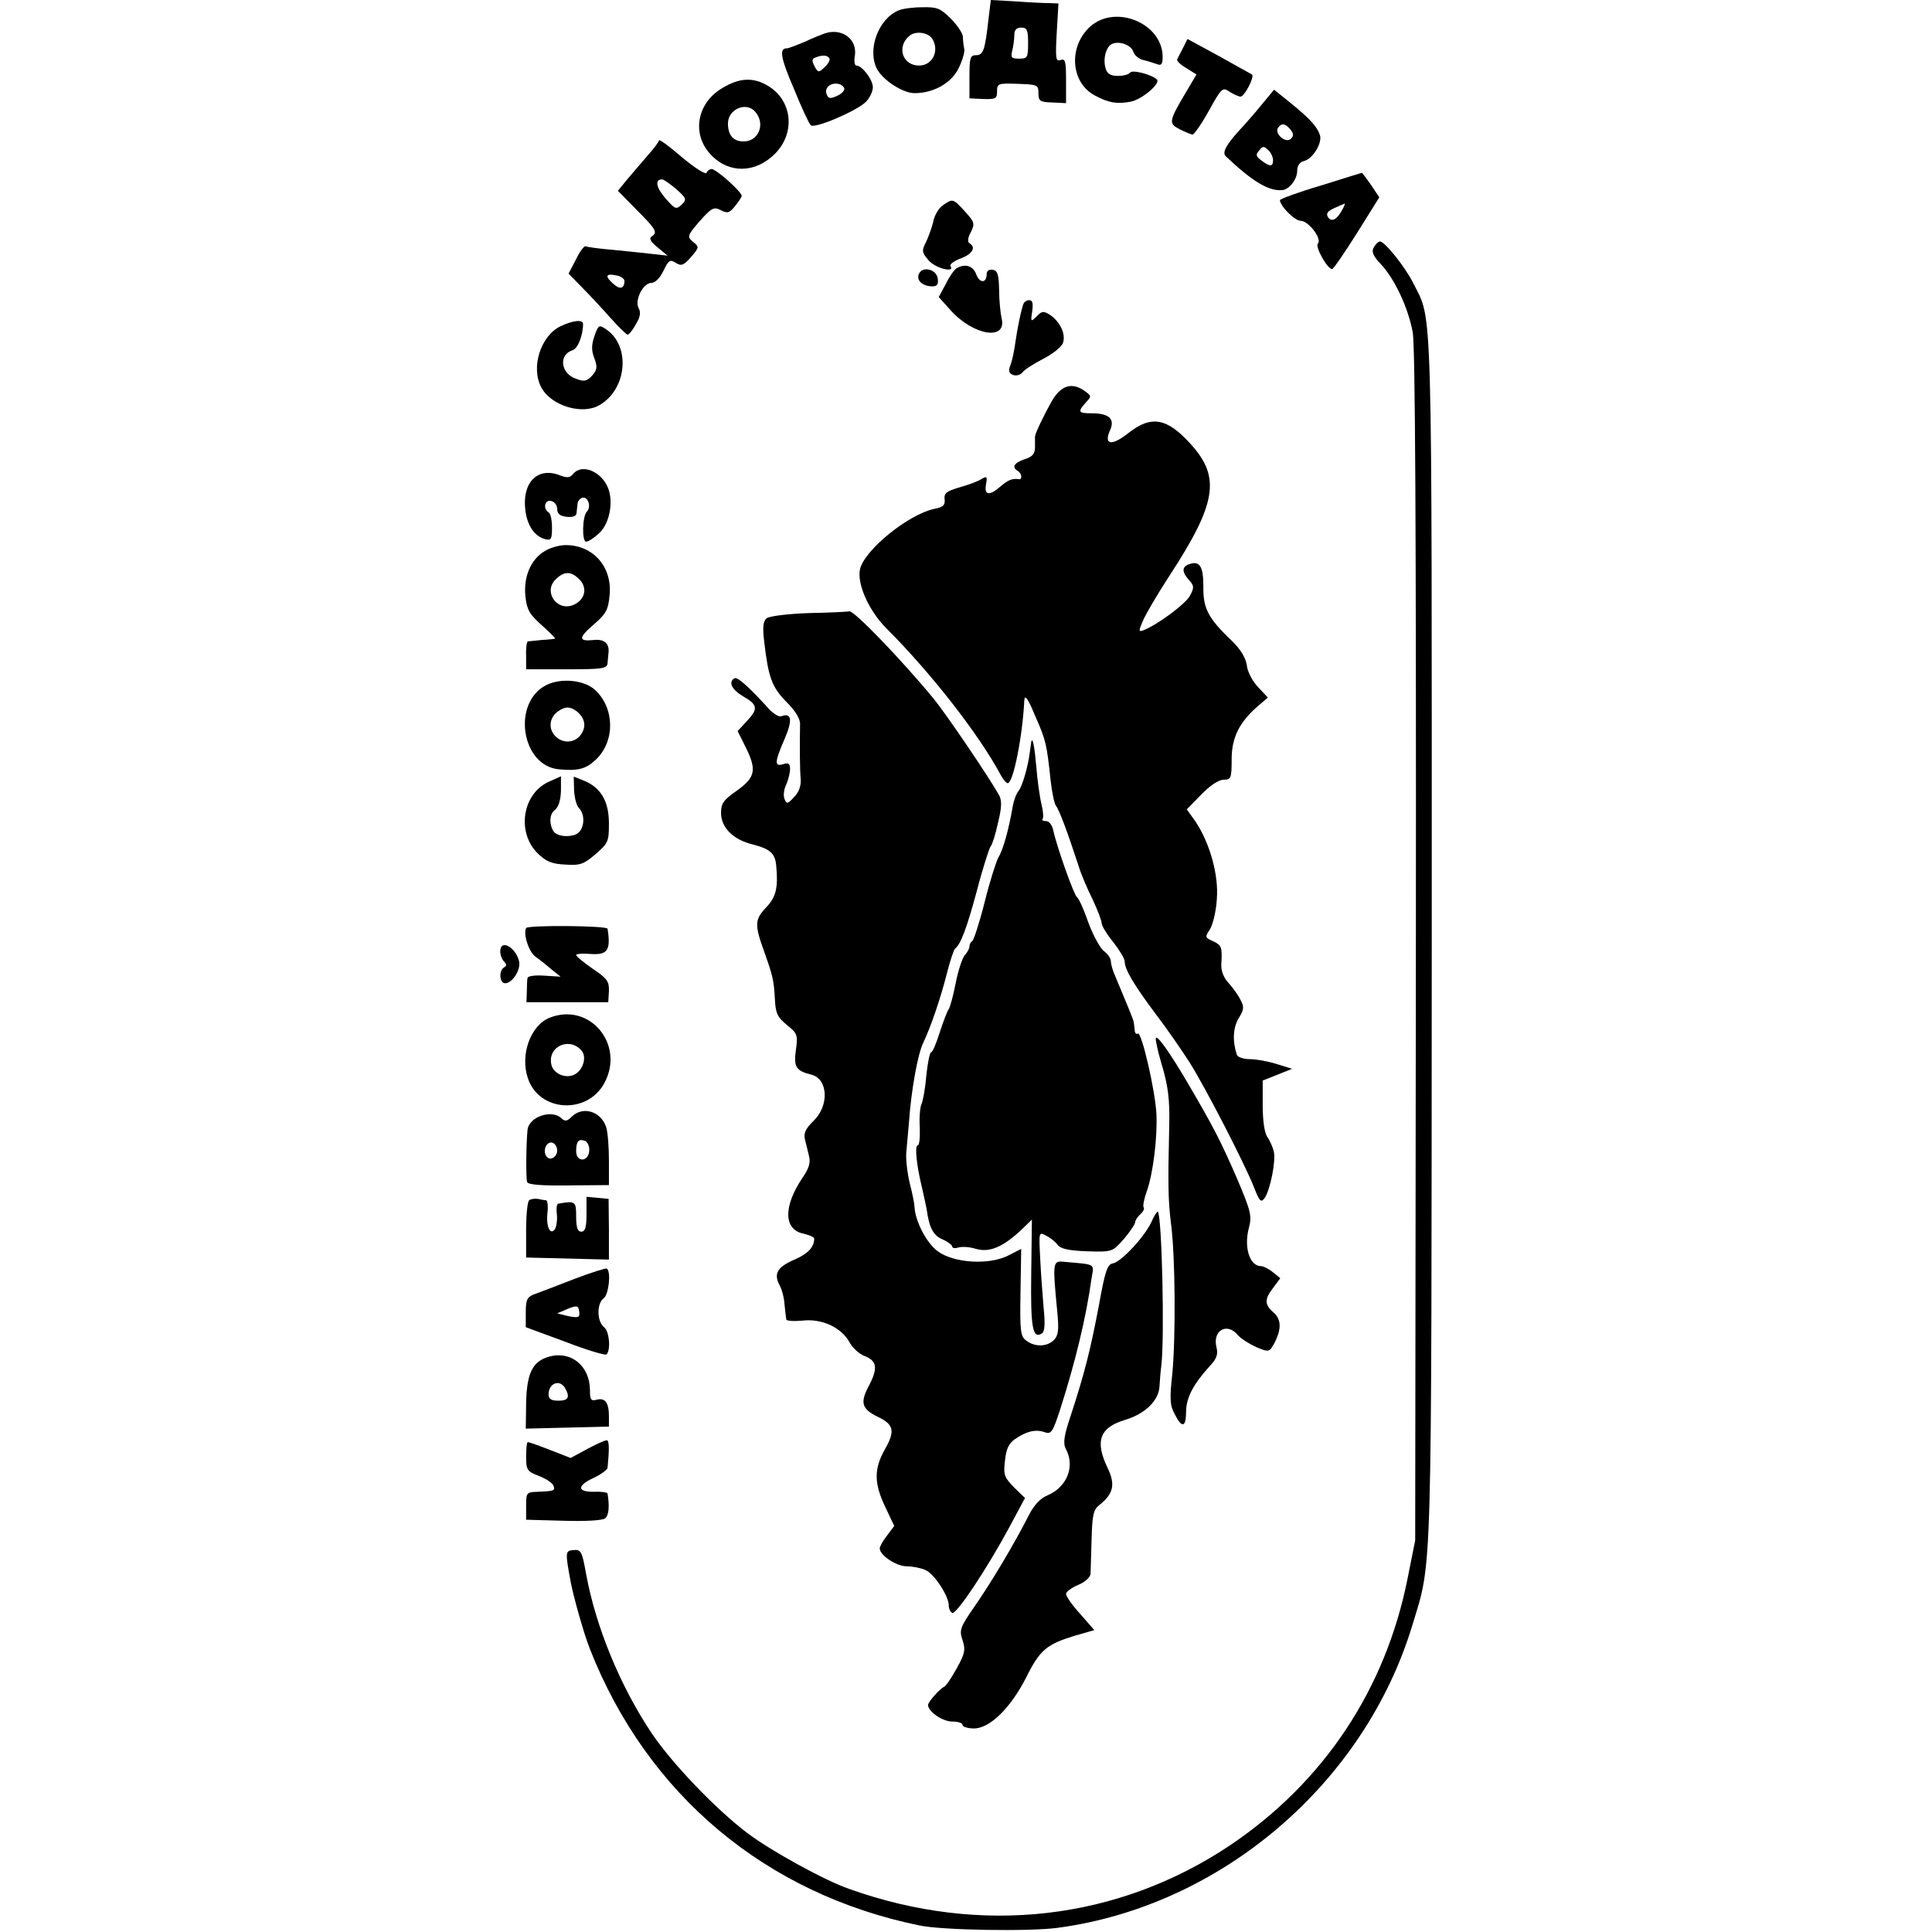 <?xml version="1.0" standalone="no"?>
<!DOCTYPE svg PUBLIC "-//W3C//DTD SVG 20010904//EN"
 "http://www.w3.org/TR/2001/REC-SVG-20010904/DTD/svg10.dtd">
<svg version="1.0" xmlns="http://www.w3.org/2000/svg"
 width="560pt" height="560pt" viewBox="0 0 560 560"
 preserveAspectRatio="xMidYMid meet">
<g transform="translate(0,560) scale(0.1,-0.1)"
fill="#000000" stroke="none">
<path d="M2865 5543 c-10 -89 -15 -103 -36 -103 -17 0 -19 -8 -19 -63 l0 -62
40 -2 c36 -1 40 1 40 22 0 23 3 24 60 22 57 -2 60 -3 60 -27 0 -23 4 -26 40
-27 l40 -2 0 66 c0 55 -2 64 -16 59 -14 -5 -15 5 -11 79 l5 85 -27 1 c-14 0
-58 2 -97 5 l-72 4 -7 -57z m115 -68 c0 -42 -2 -45 -26 -45 -22 0 -25 3 -20
23 3 12 6 32 6 45 0 15 6 22 20 22 17 0 20 -7 20 -45z"/>
<path d="M2605 5570 c-59 -24 -92 -114 -63 -170 18 -33 75 -70 109 -70 55 0
106 29 127 71 11 22 19 48 17 57 -2 9 -4 25 -4 36 -1 10 -16 33 -35 52 -30 30
-40 34 -82 33 -27 0 -58 -4 -69 -9z m97 -82 c22 -35 1 -78 -38 -78 -49 0 -66
56 -27 87 18 14 53 9 65 -9z"/>
<path d="M3160 5523 c-64 -58 -57 -163 14 -200 39 -21 63 -25 102 -18 34 6 90
54 77 65 -17 15 -73 29 -78 19 -4 -5 -19 -9 -35 -9 -20 0 -31 6 -35 21 -9 27
1 65 19 72 22 9 55 -4 61 -23 3 -10 16 -21 29 -24 13 -3 31 -9 40 -12 12 -5
16 0 16 21 0 97 -136 154 -210 88z"/>
<path d="M2390 5503 c-8 -3 -34 -13 -57 -24 -24 -10 -47 -19 -52 -19 -23 0
-19 -26 20 -117 22 -54 44 -102 49 -106 10 -11 128 39 158 66 12 11 22 31 22
44 0 22 -31 63 -48 63 -5 0 -7 13 -4 29 7 48 -38 81 -88 64z m14 -72 c3 -4 -3
-16 -13 -25 -18 -17 -20 -17 -30 2 -8 15 -8 22 2 25 19 8 35 8 41 -2z m43 -87
c2 -6 -7 -16 -21 -22 -20 -9 -25 -8 -30 5 -7 18 11 34 33 30 8 -1 16 -7 18
-13z"/>
<path d="M3429 5461 c-7 -14 -15 -29 -17 -33 -2 -4 10 -16 26 -25 l30 -19 -32
-54 c-49 -83 -49 -88 -16 -105 16 -8 33 -15 37 -15 4 0 26 31 47 69 37 67 40
69 60 55 11 -7 26 -14 32 -14 11 0 41 57 33 64 -2 1 -45 25 -95 53 l-92 50
-13 -26z"/>
<path d="M2094 5345 c-75 -44 -90 -135 -33 -194 52 -55 129 -53 185 3 60 60
51 153 -18 196 -44 27 -84 25 -134 -5z m96 -70 c29 -35 9 -85 -35 -85 -29 0
-45 18 -45 52 0 42 54 65 80 33z"/>
<path d="M3654 5293 c-21 -26 -44 -51 -49 -57 -50 -53 -64 -78 -52 -89 77 -73
125 -102 164 -98 20 2 43 31 43 56 0 14 7 25 19 28 26 6 54 52 47 75 -8 25
-30 49 -87 95 l-46 37 -39 -47z m86 -68 c10 -12 10 -19 2 -27 -15 -15 -48 14
-38 31 10 15 21 14 36 -4z m-50 -89 c0 -20 -9 -20 -34 -1 -16 12 -17 17 -6 29
10 13 14 13 26 1 8 -7 14 -21 14 -29z"/>
<path d="M1910 5193 c0 -4 -15 -24 -33 -44 -17 -20 -44 -51 -59 -69 l-27 -33
54 -55 c58 -58 62 -66 43 -78 -7 -5 -2 -15 18 -31 l29 -24 -45 5 c-25 3 -76 8
-115 12 -38 3 -73 8 -77 10 -4 3 -17 -14 -28 -37 l-22 -42 40 -41 c22 -22 59
-62 82 -88 24 -27 46 -48 49 -48 4 0 15 13 24 30 13 21 15 35 8 47 -12 23 13
73 37 73 11 0 25 14 35 35 15 31 19 34 36 23 16 -10 23 -7 44 17 24 28 24 29
6 44 -18 15 -17 18 19 60 35 39 41 42 61 32 19 -10 25 -9 41 11 11 13 19 26
20 30 0 12 -73 77 -87 78 -6 0 -13 -5 -15 -11 -2 -6 -34 14 -71 45 -37 32 -67
54 -67 49z m50 -141 c30 -27 31 -30 16 -45 -16 -15 -19 -14 -47 18 -27 31 -32
55 -10 55 5 0 23 -13 41 -28z m-150 -266 c0 -23 -13 -26 -32 -9 -25 22 -23 31
7 25 14 -2 25 -10 25 -16z"/>
<path d="M3828 5062 c-65 -19 -118 -39 -118 -42 0 -17 43 -60 60 -60 23 0 63
-53 50 -66 -9 -9 27 -73 41 -74 4 0 36 47 72 104 l65 104 -24 36 c-14 20 -26
36 -27 35 -1 0 -55 -17 -119 -37z m62 -71 c-15 -28 -31 -36 -41 -20 -6 10 -1
17 19 26 15 7 28 12 30 13 1 0 -2 -9 -8 -19z"/>
<path d="M2733 5005 c-12 -8 -25 -30 -28 -48 -4 -17 -14 -44 -21 -59 -13 -25
-12 -30 8 -53 20 -23 77 -37 63 -16 -3 5 11 15 30 22 34 13 45 32 25 44 -6 4
-5 16 4 32 12 25 11 29 -17 60 -35 38 -35 38 -64 18z"/>
<path d="M3982 4883 c-7 -12 -3 -24 19 -47 41 -43 81 -128 94 -200 7 -43 10
-567 9 -1781 l-2 -1720 -22 -110 c-64 -322 -243 -591 -515 -774 -325 -217
-721 -263 -1104 -126 -70 24 -228 111 -295 162 -89 67 -217 200 -277 289 -91
136 -162 308 -190 461 -12 67 -15 72 -37 70 -24 -2 -24 -5 -7 -97 9 -44 38
-148 55 -190 166 -422 510 -710 955 -801 65 -14 319 -18 400 -7 474 63 890
418 1029 878 58 192 55 95 56 1985 0 1888 3 1792 -53 1903 -23 47 -83 122 -97
122 -5 0 -13 -8 -18 -17z"/>
<path d="M2772 4822 c-7 -5 -21 -25 -31 -46 l-20 -37 35 -39 c67 -74 164 -88
147 -22 -3 14 -7 51 -7 81 -1 45 -4 56 -18 59 -11 2 -18 -3 -18 -12 0 -27 -20
-28 -30 -2 -9 26 -33 33 -58 18z"/>
<path d="M2663 4805 c-7 -19 12 -35 40 -35 13 0 18 6 15 23 -4 27 -45 37 -55
12z"/>
<path d="M2966 4718 c-8 -24 -17 -70 -23 -111 -3 -23 -9 -52 -14 -65 -7 -17
-5 -24 8 -29 9 -3 21 0 27 8 6 8 33 25 60 39 27 14 53 34 57 46 9 25 -8 61
-37 81 -19 12 -24 12 -39 -4 -17 -17 -18 -16 -13 15 3 23 1 32 -9 32 -8 0 -15
-6 -17 -12z"/>
<path d="M1624 4654 c-57 -28 -86 -119 -55 -177 28 -53 119 -81 169 -51 79 46
90 169 21 218 -23 16 -24 15 -36 -18 -9 -27 -9 -42 0 -65 9 -25 8 -33 -7 -50
-15 -16 -23 -18 -46 -9 -45 15 -52 70 -10 83 15 5 30 43 30 76 0 14 -31 10
-66 -7z"/>
<path d="M3049 4438 c-23 -41 -48 -93 -49 -103 0 -3 0 -16 0 -31 0 -19 -7 -28
-30 -35 -31 -11 -38 -23 -20 -34 12 -7 14 -26 3 -24 -18 3 -31 -2 -53 -21 -32
-28 -48 -26 -42 6 4 23 3 25 -14 15 -11 -7 -39 -17 -64 -24 -37 -11 -44 -17
-42 -34 2 -17 -4 -23 -30 -28 -75 -16 -201 -118 -215 -174 -10 -42 25 -121 76
-172 130 -130 269 -308 332 -426 7 -13 16 -23 20 -23 16 0 43 136 48 240 1 18
10 7 31 -44 32 -72 34 -83 45 -186 4 -36 11 -70 16 -76 9 -11 33 -75 65 -173
7 -24 26 -68 41 -98 14 -30 26 -61 26 -68 0 -8 15 -33 34 -56 18 -23 33 -48
33 -56 0 -23 27 -68 89 -151 33 -43 77 -107 100 -143 44 -70 156 -286 186
-361 16 -41 20 -45 31 -30 16 24 33 109 26 135 -3 12 -11 31 -19 42 -8 12 -13
48 -13 91 l0 72 43 17 42 17 -45 14 c-25 8 -60 14 -78 14 -18 0 -35 6 -37 13
-13 39 -11 78 5 105 16 26 17 33 5 55 -7 14 -23 36 -35 49 -13 14 -21 34 -20
53 3 50 1 55 -24 67 -23 10 -24 12 -9 34 8 13 18 52 20 87 6 70 -20 163 -62
226 l-25 35 42 43 c25 26 51 43 65 43 21 0 23 4 23 59 0 63 22 108 78 156 l27
23 -28 30 c-16 16 -31 45 -33 63 -3 22 -18 47 -43 71 -69 66 -84 94 -83 158 0
60 -11 76 -43 64 -20 -8 -19 -23 2 -46 14 -16 15 -21 2 -45 -13 -24 -94 -84
-135 -100 -14 -5 -14 -2 -1 28 8 19 42 77 76 129 137 210 150 286 63 382 -69
77 -115 85 -181 33 -49 -39 -73 -35 -53 9 14 32 -4 48 -53 48 -40 0 -42 4 -18
31 17 18 17 19 -2 33 -37 27 -69 18 -96 -28z"/>
<path d="M1661 4226 c-9 -11 -18 -12 -40 -3 -64 24 -109 -23 -98 -104 6 -44
27 -74 58 -82 16 -4 19 0 19 33 0 22 -4 42 -10 45 -17 11 -11 37 7 33 10 -2
18 -12 18 -23 0 -14 8 -21 28 -23 17 -2 27 2 28 10 1 7 2 19 3 27 0 8 7 16 13
18 17 6 28 -26 14 -40 -13 -13 -15 -87 -2 -87 6 0 22 10 36 23 28 24 42 79 31
122 -14 54 -77 85 -105 51z"/>
<path d="M1578 4002 c-40 -24 -61 -75 -55 -131 4 -38 12 -52 47 -83 24 -21 41
-39 39 -39 -2 -1 -20 -3 -39 -4 -19 -2 -37 -4 -40 -4 -3 -1 -6 -19 -5 -41 l0
-40 118 0 c104 0 117 2 118 18 1 9 2 24 3 32 2 25 -13 38 -42 35 -46 -5 -46 6
-2 44 37 32 43 43 47 86 8 82 -48 145 -127 145 -19 0 -47 -8 -62 -18z m101
-81 c25 -25 17 -59 -16 -74 -48 -21 -89 37 -53 73 25 25 45 25 69 1z"/>
<path d="M2346 3823 c-63 -2 -116 -9 -124 -15 -10 -9 -12 -26 -7 -67 12 -104
22 -132 64 -175 27 -27 41 -50 40 -66 -1 -57 -1 -132 2 -159 1 -18 -5 -37 -19
-51 -19 -21 -22 -21 -28 -6 -4 10 -2 28 5 42 6 14 11 34 11 45 0 16 -5 19 -20
14 -26 -8 -25 6 5 75 23 54 19 75 -10 64 -7 -3 -23 7 -36 21 -59 65 -92 94
-100 89 -19 -11 -8 -33 26 -53 42 -24 43 -36 9 -72 l-26 -28 25 -50 c31 -64
26 -85 -29 -124 -37 -26 -44 -36 -44 -63 0 -43 35 -78 93 -92 50 -13 64 -26
67 -62 6 -65 -1 -91 -30 -121 -33 -35 -33 -50 -4 -130 24 -68 27 -80 30 -134
2 -42 7 -53 35 -76 30 -24 32 -29 26 -72 -7 -49 0 -61 45 -72 48 -12 52 -89 7
-133 -24 -23 -30 -37 -26 -54 3 -13 9 -35 12 -49 5 -18 0 -36 -19 -63 -56 -83
-55 -151 4 -162 16 -4 30 -10 30 -14 0 -25 -18 -44 -57 -61 -49 -21 -61 -40
-44 -73 7 -12 14 -38 15 -57 2 -19 4 -38 5 -43 0 -5 21 -6 46 -4 56 7 113 -19
137 -62 9 -17 29 -35 43 -40 37 -14 40 -35 15 -84 -28 -51 -23 -70 25 -93 46
-22 50 -41 20 -94 -32 -56 -32 -98 1 -167 l26 -55 -21 -28 c-12 -15 -21 -32
-21 -37 0 -20 48 -52 78 -52 17 0 42 -5 55 -11 25 -11 67 -75 67 -102 0 -9 4
-19 10 -22 11 -7 101 128 166 249 l45 84 -32 31 c-28 29 -31 36 -26 77 3 33
11 50 28 62 33 23 60 30 86 21 20 -7 24 -2 47 69 43 135 74 262 90 377 7 44
15 39 -84 48 -28 2 -29 -5 -16 -139 6 -59 4 -74 -9 -88 -20 -20 -55 -21 -80
-2 -17 12 -19 26 -17 140 l2 126 -37 -19 c-57 -29 -160 -22 -206 13 -32 24
-64 87 -66 126 0 8 -6 40 -14 70 -7 30 -12 71 -10 90 2 19 5 60 8 90 6 88 25
193 40 225 24 50 53 137 70 205 9 36 20 67 23 70 16 12 33 55 63 166 17 66 36
124 40 130 5 5 15 37 22 70 11 44 11 64 3 79 -29 52 -153 235 -190 280 -92
112 -232 257 -244 253 -4 -1 -56 -4 -116 -5z"/>
<path d="M1583 3614 c-100 -51 -72 -235 38 -244 55 -5 78 1 107 29 55 53 54
148 -3 201 -31 29 -99 36 -142 14z m89 -76 c24 -20 28 -44 12 -67 -18 -26 -55
-27 -76 -3 -19 21 -15 52 8 69 22 16 36 16 56 1z"/>
<path d="M2989 3449 c0 -2 -2 -15 -4 -29 -5 -42 -22 -100 -33 -113 -6 -7 -14
-28 -17 -47 -11 -64 -28 -125 -41 -145 -6 -11 -25 -69 -40 -130 -15 -60 -32
-111 -36 -113 -4 -2 -8 -9 -8 -15 0 -6 -6 -18 -14 -26 -7 -9 -19 -45 -26 -81
-7 -36 -16 -69 -20 -75 -4 -5 -16 -36 -26 -67 -10 -32 -21 -58 -25 -58 -4 0
-10 -30 -14 -67 -3 -38 -10 -75 -14 -83 -4 -8 -7 -39 -5 -68 1 -28 -1 -52 -6
-52 -9 0 -4 -56 13 -125 6 -27 12 -54 13 -60 7 -53 19 -76 45 -87 16 -7 29
-17 29 -21 0 -5 8 -6 18 -3 9 3 33 2 51 -4 39 -11 77 5 129 53 l33 32 -2 -158
c-2 -156 4 -189 31 -172 8 5 10 27 5 74 -3 36 -8 101 -10 144 -4 77 -4 77 18
65 12 -6 27 -18 33 -27 9 -11 33 -16 85 -18 73 -2 73 -2 106 35 17 20 32 42
33 48 0 6 7 17 15 24 8 7 13 16 10 20 -3 4 1 25 9 47 18 50 31 154 28 223 -3
67 -43 241 -54 234 -4 -3 -9 2 -9 10 -1 9 -2 20 -3 24 -1 7 -20 53 -52 129 -8
17 -14 38 -14 46 0 9 -9 22 -20 30 -11 8 -31 45 -45 82 -13 38 -28 71 -33 74
-9 6 -59 147 -69 194 -3 15 -12 27 -21 27 -8 0 -13 2 -10 6 3 3 2 22 -3 42 -5
20 -12 69 -15 107 -5 59 -11 92 -15 74z"/>
<path d="M1593 3335 c-78 -33 -97 -146 -35 -208 25 -24 40 -31 80 -33 44 -3
54 1 88 30 37 32 39 37 39 89 0 64 -23 104 -72 124 l-30 12 1 -39 c1 -22 7
-45 14 -52 21 -21 15 -68 -10 -77 -24 -9 -55 -4 -64 10 -13 22 -11 50 4 61 11
9 17 28 18 56 0 23 0 42 0 42 -1 -1 -16 -7 -33 -15z"/>
<path d="M1525 2910 c-9 -16 7 -68 27 -83 13 -9 34 -26 48 -38 l25 -20 -47 3
c-27 2 -49 -1 -49 -7 -1 -5 -2 -23 -2 -40 l-1 -30 119 0 118 0 2 32 c1 28 -5
37 -47 65 -26 18 -48 36 -48 40 0 3 18 5 40 3 51 -4 61 10 51 73 -1 9 -231 11
-236 2z"/>
<path d="M1450 2842 c0 -10 5 -23 11 -29 8 -8 8 -13 0 -17 -16 -10 -13 -46 3
-46 21 0 45 38 41 62 -9 42 -55 68 -55 30z"/>
<path d="M1593 2650 c-55 -22 -86 -107 -63 -175 32 -98 172 -107 222 -14 60
112 -43 235 -159 189z m94 -97 c13 -17 4 -52 -19 -66 -25 -16 -65 0 -70 28
-11 53 55 81 89 38z"/>
<path d="M3350 2589 c0 -8 7 -40 16 -70 20 -66 25 -105 23 -186 -4 -166 -3
-213 5 -278 13 -97 14 -333 4 -437 -8 -72 -7 -92 7 -117 21 -42 33 -39 33 9 1
40 21 78 70 132 19 20 23 33 18 53 -12 49 31 73 62 35 10 -11 34 -26 54 -35
37 -15 37 -15 53 14 20 40 19 68 -5 88 -25 22 -25 38 1 71 l20 27 -21 17 c-12
10 -28 18 -35 18 -33 0 -50 55 -35 111 9 34 6 48 -34 142 -46 106 -68 149
-137 267 -58 100 -99 157 -99 139z"/>
<path d="M1657 2363 c-13 -13 -19 -14 -29 -5 -28 28 -96 5 -99 -34 -4 -41 -5
-140 -1 -150 2 -8 41 -11 120 -10 l117 1 0 70 c0 39 -3 82 -8 98 -15 46 -68
62 -100 30z m51 -99 c-3 -33 -38 -33 -38 -1 0 29 7 37 26 30 7 -3 13 -16 12
-29z m-93 0 c0 -10 -8 -20 -17 -22 -18 -3 -26 27 -11 42 12 11 28 0 28 -20z"/>
<path d="M1534 2121 c-5 -3 -9 -42 -9 -86 l0 -80 120 -3 120 -3 0 88 -1 88
-32 3 -32 3 0 -50 c0 -39 -4 -51 -15 -51 -11 0 -15 12 -15 44 0 44 -2 46 -52
37 -4 0 -6 -14 -4 -30 2 -16 -1 -35 -5 -43 -14 -21 -27 7 -22 48 2 19 0 34 -4
35 -5 0 -15 2 -24 4 -9 1 -20 0 -25 -4z"/>
<path d="M3337 2057 c-21 -44 -87 -114 -111 -119 -16 -2 -23 -22 -41 -123 -24
-125 -39 -188 -81 -317 -20 -59 -23 -81 -15 -97 28 -51 4 -111 -52 -135 -22
-9 -40 -28 -57 -62 -39 -77 -108 -193 -157 -263 -40 -58 -43 -66 -33 -95 9
-28 7 -39 -17 -82 -15 -27 -31 -51 -36 -53 -12 -5 -47 -44 -47 -53 0 -19 42
-48 70 -48 17 0 30 -4 30 -10 0 -5 15 -10 33 -10 46 0 106 59 151 147 40 81
60 97 142 122 l56 16 -41 47 c-23 25 -41 51 -41 58 0 6 16 18 35 26 20 8 35
22 36 32 0 9 2 55 3 100 2 71 5 86 23 100 41 33 46 59 24 106 -38 78 -24 118
49 140 60 18 100 57 101 100 1 17 3 42 5 56 10 80 2 435 -10 448 -2 1 -11 -12
-19 -31z"/>
<path d="M1665 1893 c-49 -19 -101 -39 -115 -44 -22 -8 -26 -16 -26 -53 l0
-43 114 -42 c62 -24 116 -40 120 -37 13 13 8 68 -7 79 -21 16 -22 69 -1 84 14
10 22 76 9 86 -2 2 -44 -11 -94 -30z m12 -109 c-3 -3 -18 -2 -33 2 l-29 7 30
13 c25 10 31 10 33 -3 2 -8 2 -17 -1 -19z"/>
<path d="M1593 1668 c-49 -13 -66 -47 -68 -134 l-1 -75 120 3 121 3 0 30 c0
39 -11 54 -35 48 -17 -5 -20 0 -20 27 0 70 -54 115 -117 98z m44 -90 c16 -27
11 -38 -18 -38 -21 0 -29 5 -29 18 0 32 31 45 47 20z"/>
<path d="M1704 1401 l-50 -27 -59 23 c-33 13 -62 23 -65 23 -3 0 -5 -19 -5
-42 0 -39 3 -43 37 -56 20 -8 39 -20 42 -28 6 -15 3 -16 -46 -18 -32 -1 -33
-3 -33 -41 l0 -40 108 -3 c66 -2 114 1 121 7 11 9 13 35 7 72 -1 3 -17 6 -38
5 -50 -1 -52 17 -3 40 22 10 40 24 41 29 5 51 5 77 -1 80 -3 2 -28 -9 -56 -24z"/>
</g>
</svg>
